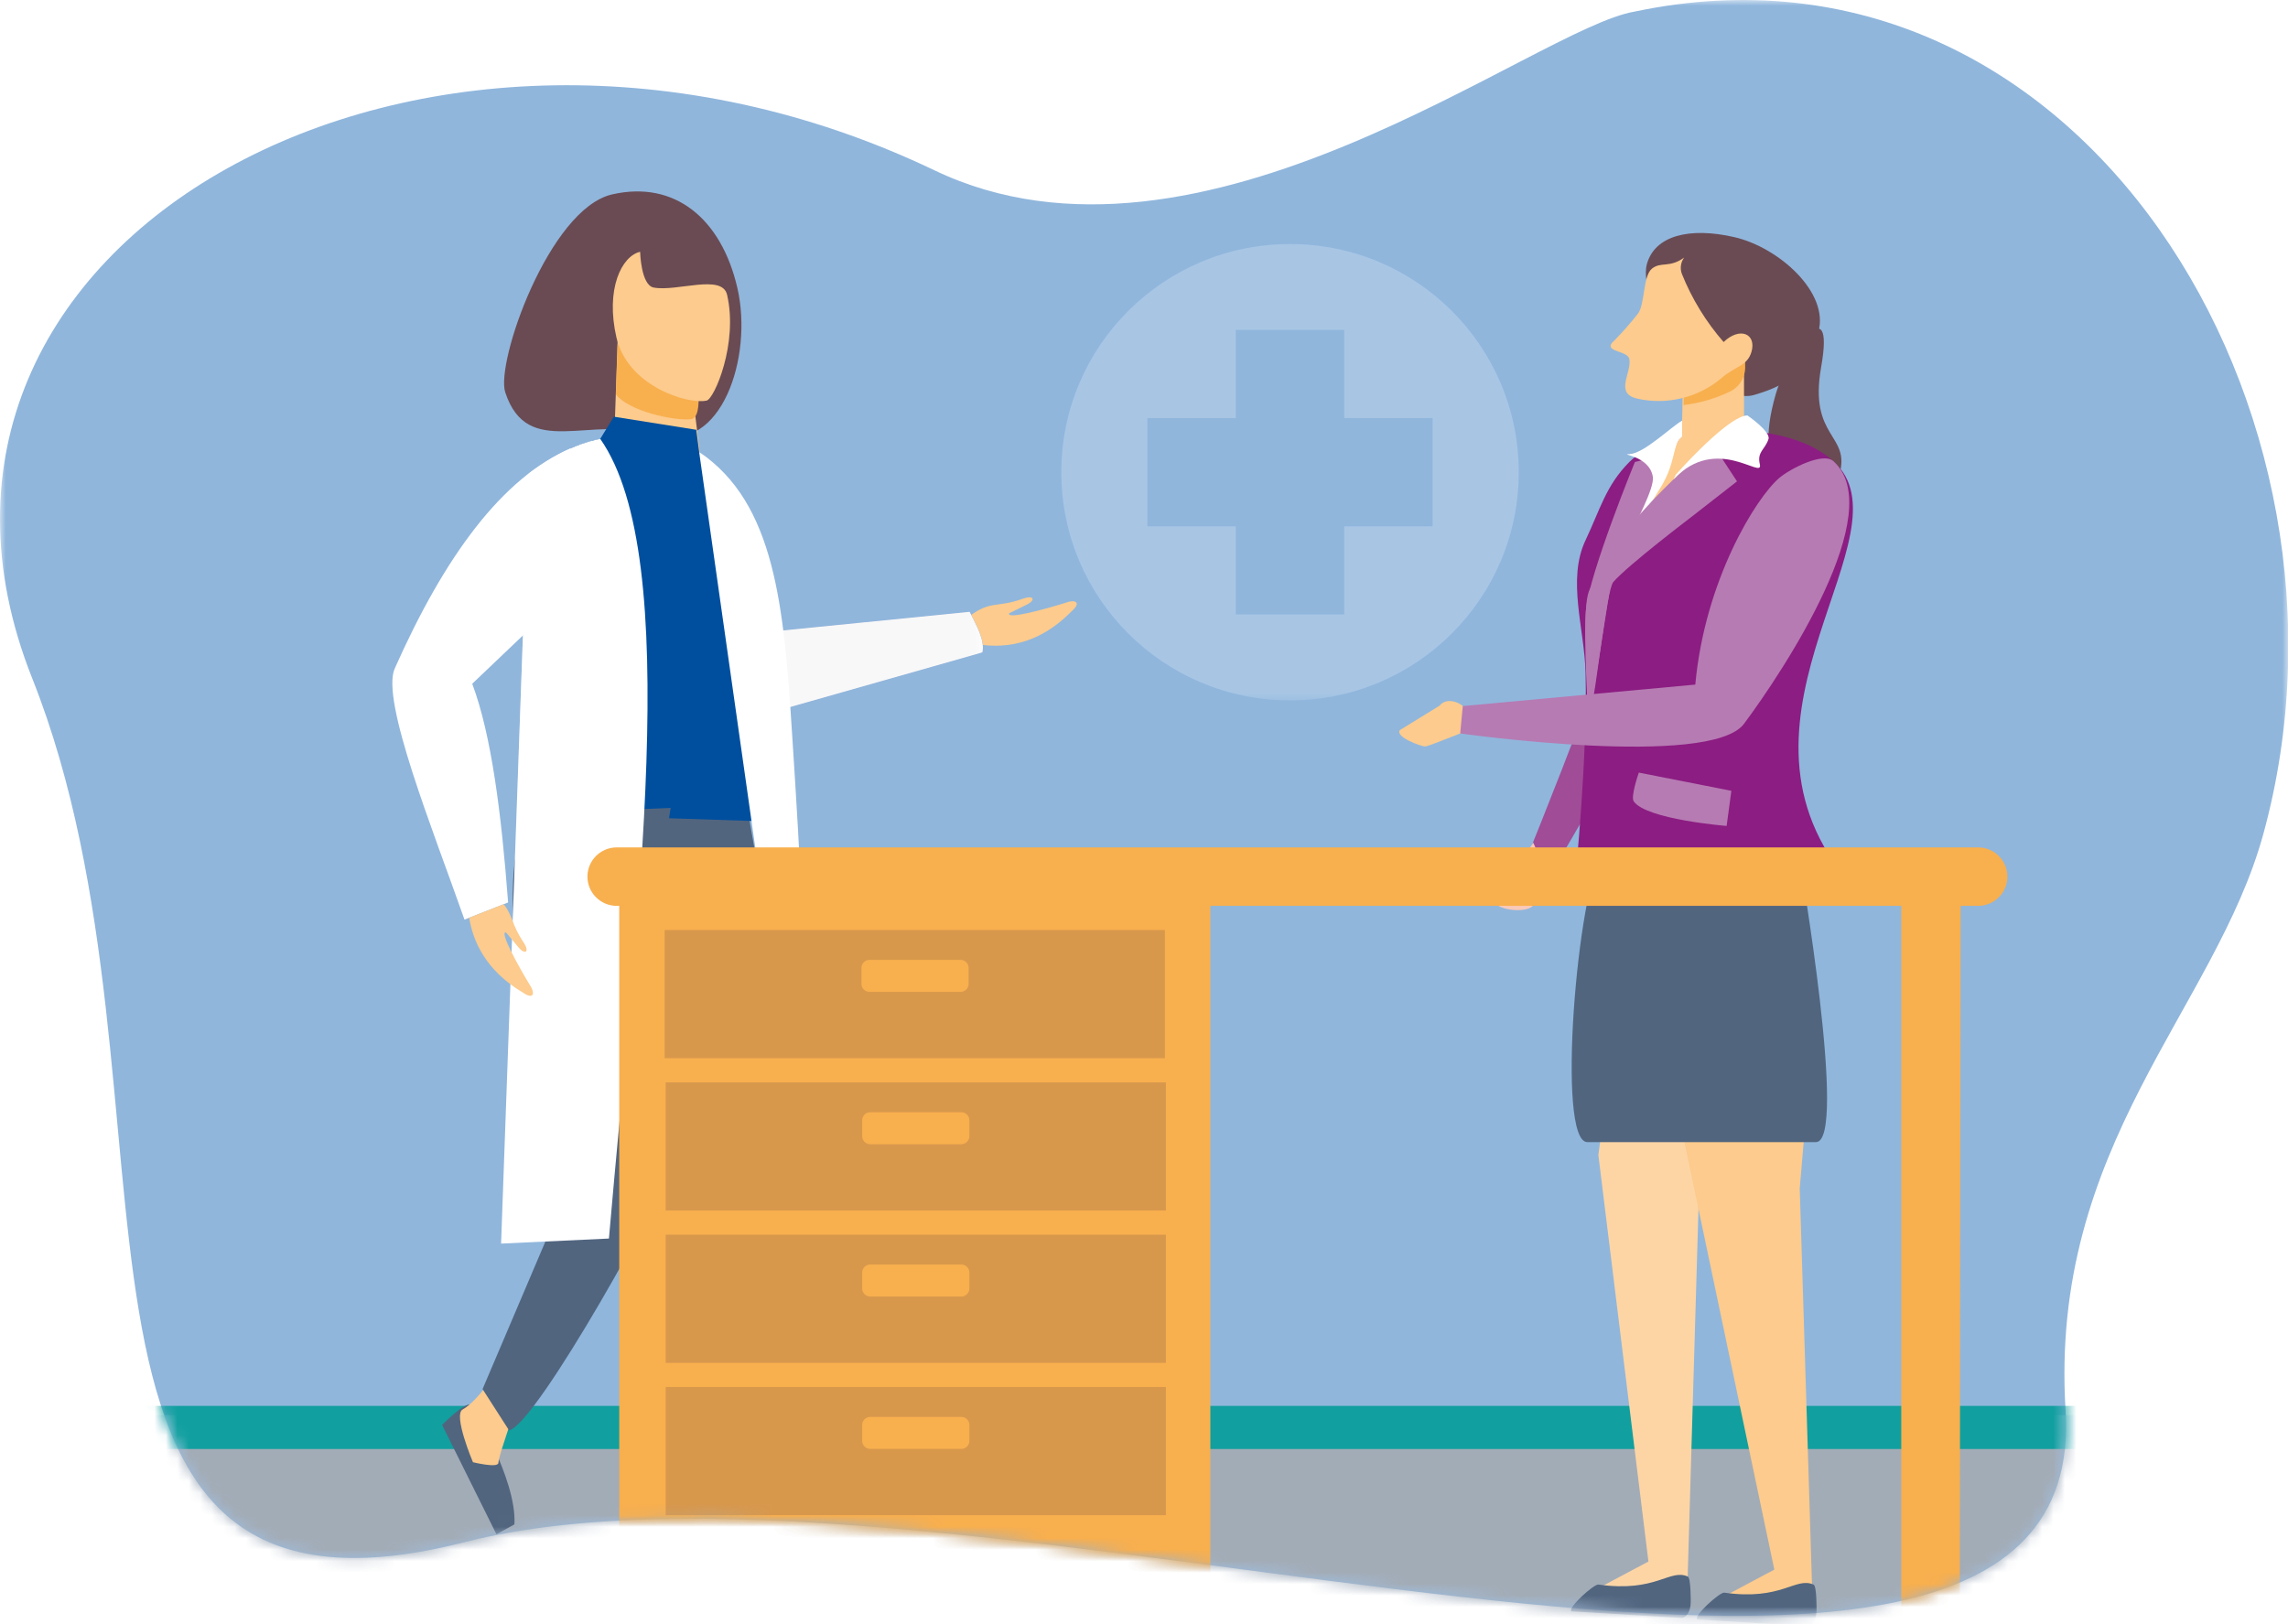 <svg width="200" height="142" viewBox="0 0 200 142" fill="none" xmlns="http://www.w3.org/2000/svg">
    <mask id="mask0_233_2261" style="mask-type:luminance" maskUnits="userSpaceOnUse" x="0" y="0" width="201" height="166">
        <path d="M200.03 0H0V165.454H200.03V0Z" fill="white"/>
    </mask>
    <g mask="url(#mask0_233_2261)">
        <g filter="url(#filter0_d_233_2261)">
            <rect x="-40" y="88" width="280" height="229" rx="3" fill="white"/>
        </g>
        <path d="M2.814 59.305C17.398 96.016 0.534 145.074 40.561 134.856C83.669 123.854 182.986 162.417 180.557 123.317C179.115 100.127 193.646 88.244 197.846 72.915C207.968 35.966 181.731 -7.167 142.913 1.009C134.235 2.436 104.975 26.035 81.681 14.89C37.258 -6.364 -12.45 20.889 2.814 59.307" fill="#90B6DC"/>
    </g>
    <mask id="mask1_233_2261" style="mask-type:luminance" maskUnits="userSpaceOnUse" x="-1" y="14" width="202" height="128">
        <path d="M113.842 14.193C103.49 17.944 92 19.825 81.681 14.888C81.184 14.65 80.685 14.418 80.187 14.193H20.83C8.311 20.819 0.058 31.862 -0.002 45.236V45.532C0.019 49.902 0.911 54.518 2.814 59.308C17.398 96.019 0.534 145.077 40.561 134.859C57.354 130.574 82.681 133.808 107.198 137.045C145.612 142.115 182.042 147.187 180.559 123.32C179.115 100.13 193.649 88.247 197.846 72.918C203.637 51.779 197.524 28.618 183.966 14.196H113.839L113.842 14.193Z" fill="white"/>
    </mask>
    <g mask="url(#mask1_233_2261)">
        <path d="M286.378 123.742H-119.574V194.488H286.378V123.742Z" fill="#CDDDF2"/>
    </g>
    <mask id="mask2_233_2261" style="mask-type:luminance" maskUnits="userSpaceOnUse" x="-1" y="14" width="202" height="128">
        <path d="M113.842 14.193C103.49 17.944 92 19.825 81.681 14.888C81.184 14.65 80.685 14.418 80.187 14.193H20.83C8.311 20.819 0.058 31.862 -0.002 45.236V45.532C0.019 49.902 0.911 54.518 2.814 59.308C17.398 96.019 0.534 145.077 40.561 134.859C57.354 130.574 82.681 133.808 107.198 137.045C145.612 142.115 182.042 147.187 180.559 123.32C179.115 100.13 193.649 88.247 197.846 72.918C203.637 51.779 197.524 28.618 183.966 14.196H113.839L113.842 14.193Z" fill="white"/>
    </mask>
    <g mask="url(#mask2_233_2261)">
        <g style="mix-blend-mode:multiply" opacity="0.4">
            <mask id="mask3_233_2261" style="mask-type:luminance" maskUnits="userSpaceOnUse" x="-120" y="123" width="407" height="72">
                <path d="M286.378 123.742H-119.574V194.488H286.378V123.742Z" fill="white"/>
            </mask>
            <g mask="url(#mask3_233_2261)">
                <mask id="mask4_233_2261" style="mask-type:luminance" maskUnits="userSpaceOnUse" x="-120" y="123" width="407" height="72">
                    <path d="M286.378 123.742H-119.574V194.488H286.378V123.742Z" fill="white"/>
                </mask>
                <g mask="url(#mask4_233_2261)">
                    <path d="M286.378 123.742H-119.574V194.488H286.378V123.742Z" fill="#616160"/>
                </g>
            </g>
        </g>
        <path d="M286.378 122.928H-119.574V126.697H286.378V122.928Z" fill="#119F9F"/>
        <path d="M130.681 78.858C130.835 79.569 133.432 79.897 134.005 79.181C135.458 77.357 135.239 75.908 135.458 75.784L134.276 73.728C134.005 73.258 133.692 74.777 131.86 76.004C131.384 76.32 130.173 76.497 130.681 78.858Z" fill="#F9C9B9"/>
        <path d="M122.353 63.845C121.989 64.476 124.201 65.245 124.546 65.27C124.87 65.293 127.868 63.983 128.118 63.983V62.154C128.118 61.611 126.534 60.799 125.833 61.703L122.353 63.847V63.845Z" fill="#FCCB8D"/>
        <path d="M140.057 139.913L147.459 140.057L148.848 92.807L140.866 92.546L139.717 100.988L144.094 136.538L139.717 138.865L140.057 139.913Z" fill="#FDD5A5"/>
        <path d="M139.72 138.55C144.777 139.27 145.938 137.141 147.536 137.85C147.814 137.974 147.791 140.098 147.791 140.098C147.791 140.857 147.419 141.474 146.961 141.474L137.354 140.894C137.014 140.587 139.336 138.492 139.722 138.55" fill="#51657F"/>
        <path d="M151.06 140.621L158.46 140.766L157.32 103.915L158.212 93.461L145.062 93.849L147.026 98.852L155.097 137.245L150.72 139.573L151.06 140.621Z" fill="#FCCB8D"/>
        <path d="M143.963 23.076C144.66 20.594 147.687 19.837 151.598 20.733C155.508 21.633 159.91 25.592 158.952 29.013C157.991 32.431 156.464 33.617 153.329 34.534C149.492 35.658 143.002 26.494 143.963 23.076Z" fill="#6A4B53"/>
        <path d="M160.794 41.453C159.806 44.969 157.217 44.768 156.013 42.763C154.378 40.037 154.215 38.058 155.201 34.539C156.187 31.022 160.47 24.869 159.192 32.093C158.086 38.342 161.783 37.936 160.794 41.453Z" fill="#6A4B53"/>
        <path d="M135.378 76.721C135.378 76.721 141.776 66.031 142.778 63.288C144.849 57.617 145.238 40.395 145.238 40.395L142.217 41.306C142.217 41.306 140.838 54.212 139.624 58.757C138.838 61.698 134.008 73.647 134.008 73.647L135.378 76.719V76.721Z" fill="#A04C97"/>
        <path d="M138.754 99.864H158.735C161.574 99.864 157.301 75.123 157.301 75.123C157.301 71.133 143.241 70.083 140.101 74.512C137.901 77.616 135.997 99.864 138.754 99.864Z" fill="#51657F"/>
        <path d="M137.701 76.722H161.294C149.687 62.409 167.255 46.647 160.269 40.332C155.816 36.306 145.577 37.216 142.423 40.396C140.372 42.463 139.869 44.555 138.6 47.227C136.954 50.694 138.51 54.979 138.6 58.842C138.777 66.27 137.703 76.722 137.703 76.722" fill="#8C1D82"/>
        <path d="M152.452 30.623L147.091 34.282L147.008 38.175C146.566 38.074 143.93 45.02 143.93 45.02L152.449 37.686V30.623H152.452Z" fill="#FCCB8D"/>
        <path d="M147.271 29.433C147.271 29.433 150.501 29.793 152.55 30.956C152.55 31.151 152.552 31.857 152.55 32.192C152.522 33.108 151.963 33.924 151.12 34.282C149.871 34.87 148.538 35.253 147.168 35.415C147.177 33.883 147.271 29.433 147.271 29.433Z" fill="#F8AF4E"/>
        <path d="M153.102 30.756C152.746 32.02 151.644 32.038 150.509 33.038C148.47 34.768 145.734 35.442 143.123 34.86C141.1 34.394 142.633 32.635 142.428 31.41C142.293 30.6 139.911 30.797 141.136 29.751C141.847 29.026 142.518 28.262 143.146 27.464C143.815 26.67 143.582 24.151 144.403 23.488C145.18 22.857 145.925 23.456 147.215 22.523C146.916 22.931 146.84 23.461 147.012 23.936C147.886 26.117 149.12 28.136 150.665 29.907C152.074 28.556 153.55 29.166 153.104 30.756" fill="#FCCB8D"/>
        <path d="M138.87 63.285C138.87 63.285 138.387 55.774 138.635 53.285C138.96 50.037 142.911 40.395 142.911 40.395L145.921 39.661L140.953 50.037L138.87 63.285Z" fill="#B67BB3"/>
        <path d="M142.3 47.227C142.927 45.738 144.651 42.692 144.477 41.676C144.153 39.772 141.394 39.746 142.461 39.703C143.704 39.652 146.127 37.276 147.042 36.78C147.033 37.056 147.042 38.177 147.042 38.177C146.173 38.799 146.537 40.338 145.219 42.527C143.999 44.552 142.3 47.227 142.3 47.227Z" fill="white"/>
        <path d="M138.922 51.623C138.448 52.724 138.637 55.954 138.637 55.954L139.09 61.879C139.483 60.774 140.411 51.602 141.023 50.891C142.271 49.437 147.919 45.147 147.919 45.147L151.837 42.089L149.74 38.895C149.74 38.895 141.77 45.025 138.922 51.625" fill="#B67BB3"/>
        <path d="M146.293 41.91C150.059 37.895 154.174 42.038 153.831 40.595C153.571 39.496 154.289 39.318 154.588 38.393C154.801 37.732 152.748 36.326 152.748 36.326C151.365 36.322 147.896 39.905 146.489 41.506L146.291 41.91H146.293Z" fill="white"/>
        <path d="M142.809 70.073C143.924 71.661 150.929 72.218 150.929 72.218L151.343 69.147L143.255 67.555C143.255 67.555 142.515 69.649 142.809 70.071" fill="#B67BB3"/>
        <path d="M127.639 64.134L127.866 61.737L148.19 59.86C149.029 50.689 153.535 43.476 155.544 41.779C156.455 41.008 159.342 39.489 160.271 40.329C165.098 44.692 155.97 58.557 152.452 63.283C149.519 67.224 127.641 64.132 127.641 64.132" fill="#B67BB3"/>
        <path d="M150.72 139.258C155.777 139.979 156.938 137.85 158.536 138.559C158.814 138.683 158.791 140.807 158.791 140.807C158.791 141.566 158.419 142.183 157.961 142.183L148.354 141.603C148.014 141.296 150.336 139.203 150.722 139.258" fill="#51657F"/>
    </g>
    <mask id="mask5_233_2261" style="mask-type:luminance" maskUnits="userSpaceOnUse" x="-1" y="14" width="202" height="128">
        <path d="M113.842 14.193C103.49 17.944 92 19.825 81.681 14.888C81.184 14.65 80.685 14.418 80.187 14.193H20.83C8.311 20.819 0.058 31.862 -0.002 45.236V45.532C0.019 49.902 0.911 54.518 2.814 59.308C17.398 96.019 0.534 145.077 40.561 134.859C57.354 130.574 82.681 133.808 107.198 137.045C145.612 142.115 182.042 147.187 180.559 123.32C179.115 100.13 193.649 88.247 197.846 72.918C203.637 51.779 197.524 28.618 183.966 14.196H113.839L113.842 14.193Z" fill="white"/>
    </mask>
    <g mask="url(#mask5_233_2261)">
        <g style="mix-blend-mode:multiply" opacity="0.25">
            <mask id="mask6_233_2261" style="mask-type:luminance" maskUnits="userSpaceOnUse" x="57" y="80" width="5" height="15">
                <path d="M61.423 80.83H57.48V94.532H61.423V80.83Z" fill="white"/>
            </mask>
            <g mask="url(#mask6_233_2261)">
                <mask id="mask7_233_2261" style="mask-type:luminance" maskUnits="userSpaceOnUse" x="57" y="80" width="5" height="15">
                    <path d="M61.423 80.83H57.48V94.532H61.423V80.83Z" fill="white"/>
                </mask>
                <g mask="url(#mask7_233_2261)">
                    <path d="M57.48 88.095C59.161 77.212 64.483 77.93 59.018 94.534C58.458 92.653 57.952 90.467 57.48 88.095Z" fill="#4B5268"/>
                </g>
            </g>
        </g>
        <path d="M84.58 56.156C86.764 56.677 90.24 56.939 93.668 53.452C94.562 52.676 94.022 52.36 93.068 52.729C91.249 53.298 87.93 54.188 88.222 53.621L89.819 52.837C90.539 52.454 90.355 52.004 89.41 52.351C86.955 53.236 86.571 52.355 84.307 54.218L84.58 56.159V56.156Z" fill="#FCCB8D"/>
        <path d="M57.947 47.953L67.513 55.218L84.761 53.497C85.34 54.706 86.108 55.938 85.878 57.044L62.653 63.644L57.947 47.95V47.953Z" fill="#567ABC"/>
        <path d="M57.947 47.953L67.513 55.218L84.761 53.497C85.34 54.706 86.108 55.938 85.878 57.044L62.653 63.644L57.947 47.95V47.953Z" fill="white"/>
        <g opacity="0.5">
            <mask id="mask8_233_2261" style="mask-type:luminance" maskUnits="userSpaceOnUse" x="57" y="47" width="29" height="17">
                <path d="M85.92 47.952H57.947V63.646H85.92V47.952Z" fill="white"/>
            </mask>
            <g mask="url(#mask8_233_2261)">
                <mask id="mask9_233_2261" style="mask-type:luminance" maskUnits="userSpaceOnUse" x="57" y="47" width="29" height="17">
                    <path d="M85.92 47.952H57.947V63.646H85.92V47.952Z" fill="white"/>
                </mask>
                <g mask="url(#mask9_233_2261)">
                    <path d="M57.947 47.953L67.513 55.218L84.761 53.497C85.34 54.706 86.108 55.938 85.878 57.044L62.653 63.644L57.947 47.95V47.953Z" fill="#F2F2F2"/>
                </g>
            </g>
        </g>
        <g style="mix-blend-mode:multiply" opacity="0.2">
            <mask id="mask10_233_2261" style="mask-type:luminance" maskUnits="userSpaceOnUse" x="52" y="36" width="10" height="4">
                <path d="M61.111 36.435H52.467V39.518H61.111V36.435Z" fill="white"/>
            </mask>
            <g mask="url(#mask10_233_2261)">
                <mask id="mask11_233_2261" style="mask-type:luminance" maskUnits="userSpaceOnUse" x="52" y="36" width="10" height="4">
                    <path d="M61.113 36.435H52.467V39.518H61.113V36.435Z" fill="white"/>
                </mask>
                <g mask="url(#mask11_233_2261)">
                    <path d="M60.858 37.579L53.655 36.435L52.467 38.373L61.113 39.518L60.858 37.579Z" fill="#119F9F"/>
                </g>
            </g>
        </g>
        <path d="M65.466 129.911L61.622 129.975C61.622 129.975 59.321 92.014 57.799 87.089C55.137 78.472 56.321 70.319 56.321 70.319L65.231 70.168C65.231 70.168 69.045 90.578 69.109 99.465C69.155 105.92 65.466 129.909 65.466 129.909" fill="#51657F"/>
        <path d="M44.168 34.314C46.115 40.201 51.524 36.248 57.51 38.008C63.037 39.632 65.853 31.227 64.457 25.182C63.062 19.137 58.994 15.738 53.5 17C48.006 18.261 43.301 31.699 44.166 34.314" fill="#6A4B53"/>
        <path d="M53.488 44.321L61.495 42.215L59.909 29.256L53.994 29.655L53.488 44.321Z" fill="#FCCB8D"/>
        <path d="M60.79 32.218C60.79 32.218 56.507 30.13 53.983 30.114C53.983 30.114 53.928 32.195 53.836 34.484C54.956 35.941 58.843 36.804 60.388 36.654C61.638 36.533 60.788 32.218 60.788 32.218" fill="#F8AF4E"/>
        <path d="M53.888 29.529C52.904 25.267 54.345 22.386 55.955 22.017C55.955 22.017 56.021 24.932 57.141 25.143C59.168 25.526 63.125 23.912 63.557 25.776C64.541 30.039 62.433 34.875 61.773 35.026C60.164 35.395 54.874 33.792 53.89 29.529" fill="#FCCB8D"/>
        <g opacity="0.5">
            <mask id="mask12_233_2261" style="mask-type:luminance" maskUnits="userSpaceOnUse" x="44" y="50" width="8" height="29">
                <path d="M51.35 50.528H44.904V78.066H51.35V50.528Z" fill="white"/>
            </mask>
            <g mask="url(#mask12_233_2261)">
                <mask id="mask13_233_2261" style="mask-type:luminance" maskUnits="userSpaceOnUse" x="44" y="50" width="8" height="29">
                    <path d="M51.35 50.528H44.904V78.066H51.35V50.528Z" fill="white"/>
                </mask>
                <g mask="url(#mask13_233_2261)">
                    <path d="M45.711 55.568L51.35 50.53C51.362 61.454 47.819 73.298 44.904 78.068L45.711 55.568Z" fill="#F2F2F2"/>
                </g>
            </g>
        </g>
        <path d="M47.032 54.307C50.398 62.382 47.931 66.048 46.494 71.155L66.041 71.795C64.595 64.468 65.26 61.524 65.434 57.583C65.689 51.809 69.363 46.498 61.115 39.518L60.86 37.579L53.655 36.435L52.469 38.373C51.581 38.563 50.712 38.846 49.862 39.213" fill="#004F9F"/>
        <path d="M61.113 39.517C67.766 44.008 68.529 53.028 69.247 64.292C69.918 74.808 70.796 87.278 69.672 99.845L61.113 39.517Z" fill="white"/>
        <path d="M44.968 133.288C45.186 129.255 41.154 122.813 41.154 122.813C40.533 122.636 38.648 124.598 38.648 124.598L43.396 134.155L44.97 133.288H44.968Z" fill="#51657F"/>
        <path d="M41.342 127.853C41.342 127.853 39.581 123.701 40.446 123.238C41.685 122.572 43.492 119.884 43.492 119.884L45.712 120.21C45.221 123.167 43.643 126.924 43.565 127.915C43.526 128.395 41.34 127.853 41.34 127.853" fill="#FCCB8D"/>
        <path d="M72.276 132.02C70.301 130.574 62.03 131.451 62.03 131.451C61.623 131.997 61.609 134.701 61.609 134.701L72.347 134.731C72.347 134.731 72.977 132.533 72.276 132.02Z" fill="#5E5E7D"/>
        <path d="M66.265 133.373C66.265 133.373 62.102 133.394 62.084 132.334C62.054 130.818 62.224 128.48 62.224 128.48C62.224 128.48 65.169 128.095 65.217 128.98C65.366 131.751 66.468 130.682 67.251 131.178C67.631 131.416 66.267 133.375 66.267 133.375" fill="#FFECB3"/>
        <path d="M44.501 125.073L42.182 121.46L51.871 98.699C51.871 98.699 45.747 88.61 44.977 81.363C44.297 74.963 45.989 71.164 45.989 71.164L58.628 70.645C58.628 70.645 58.057 73.001 57.972 81.888C57.943 84.999 60.15 95.763 58.901 101.493C58.405 103.778 46.961 124.482 44.501 125.071" fill="#51657F"/>
        <path d="M52.468 38.373C59.782 48.799 55.661 80.088 53.228 108.295L43.801 108.738L46.219 41.394C48.072 40.068 50.015 38.864 52.468 38.373Z" fill="white"/>
        <path d="M49.861 39.212C43.909 41.786 38.877 48.606 34.5 58.463C33.274 61.258 37.835 72.528 40.601 80.406L44.415 78.908C43.833 71.186 42.966 64.29 41.279 59.785L47.031 54.304" fill="white"/>
        <path d="M41.014 80.245C41.345 82.305 42.455 84.856 45.692 86.779C46.657 87.462 46.839 86.864 46.253 86.026C45.269 84.397 43.616 81.39 44.237 81.537L45.379 82.899C45.922 83.507 46.317 83.223 45.756 82.388C44.69 80.782 44.832 80.046 44.025 79.061" fill="#FCCB8D"/>
        <path d="M167.713 142.03H166.195V76.65H171.386L171.308 142.03H167.713Z" fill="#F8AF4E"/>
        <path d="M105.8 76.65H54.129V142.03H105.8V76.65Z" fill="#F8AF4E"/>
        <path d="M53.851 74.096H172.969C174.382 74.128 175.502 75.3 175.47 76.711C175.438 78.076 174.336 79.175 172.969 79.207H53.851C52.438 79.172 51.318 78.002 51.35 76.592C51.383 75.227 52.484 74.128 53.851 74.096Z" fill="#F8AF4E"/>
        <path d="M101.828 81.318H58.1V92.527H101.828V81.318Z" fill="#D8984C"/>
        <path d="M76.005 83.93H83.966C84.356 83.93 84.671 84.246 84.671 84.634V86.022C84.671 86.412 84.354 86.726 83.966 86.726H76.005C75.614 86.726 75.299 86.409 75.299 86.022V84.634C75.299 84.244 75.616 83.93 76.005 83.93Z" fill="#F8AF4E"/>
        <path d="M101.916 94.639H58.188V105.847H101.916V94.639Z" fill="#D8984C"/>
        <path d="M76.069 97.251H84.03C84.421 97.251 84.736 97.568 84.736 97.955V99.343C84.736 99.733 84.418 100.047 84.03 100.047H76.069C75.678 100.047 75.363 99.731 75.363 99.343V97.955C75.363 97.565 75.68 97.251 76.069 97.251Z" fill="#F8AF4E"/>
        <path d="M101.916 107.96H58.188V119.169H101.916V107.96Z" fill="#D8984C"/>
        <path d="M76.069 110.569H84.03C84.421 110.569 84.736 110.886 84.736 111.274V112.661C84.736 113.051 84.418 113.366 84.03 113.366H76.069C75.678 113.366 75.363 113.049 75.363 112.661V111.274C75.363 110.884 75.68 110.569 76.069 110.569Z" fill="#F8AF4E"/>
        <path d="M101.916 121.278H58.188V132.487H101.916V121.278Z" fill="#D8984C"/>
        <path d="M76.069 123.892H84.03C84.421 123.892 84.736 124.208 84.736 124.596V125.984C84.736 126.374 84.418 126.688 84.03 126.688H76.069C75.678 126.688 75.363 126.371 75.363 125.984V124.596C75.363 124.206 75.68 123.892 76.069 123.892Z" fill="#F8AF4E"/>
        <path d="M67.157 136.507H91.925C92.316 136.507 92.63 136.823 92.63 137.211V138.599C92.63 138.989 92.313 139.303 91.925 139.303H67.157C66.766 139.303 66.451 138.987 66.451 138.599V137.211C66.451 136.821 66.768 136.507 67.157 136.507Z" fill="#D8984C"/>
    </g>
    <g opacity="0.3">
        <mask id="mask14_233_2261" style="mask-type:luminance" maskUnits="userSpaceOnUse" x="90" y="19" width="45" height="43">
            <path d="M134.827 19.733H90.703V61.471H134.827V19.733Z" fill="white"/>
        </mask>
        <g mask="url(#mask14_233_2261)">
            <path d="M112.765 21.339C101.723 21.339 92.772 30.272 92.772 41.29C92.772 52.308 101.723 61.241 112.765 61.241C123.806 61.241 132.758 52.308 132.758 41.29C132.758 30.272 123.806 21.339 112.765 21.339ZM100.296 46.023V36.555H108.02V28.847H117.507V36.555H125.231V46.023H117.507V53.73H108.02V46.023H100.296Z" fill="#E1EBF9"/>
        </g>
    </g>
    <defs>
        <filter id="filter0_d_233_2261" x="-60" y="69" width="320" height="269" filterUnits="userSpaceOnUse" color-interpolation-filters="sRGB">
            <feFlood flood-opacity="0" result="BackgroundImageFix"/>
            <feColorMatrix in="SourceAlpha" type="matrix" values="0 0 0 0 0 0 0 0 0 0 0 0 0 0 0 0 0 0 127 0" result="hardAlpha"/>
            <feOffset dy="1"/>
            <feGaussianBlur stdDeviation="10"/>
            <feComposite in2="hardAlpha" operator="out"/>
            <feColorMatrix type="matrix" values="0 0 0 0 0 0 0 0 0 0.314 0 0 0 0 0.627 0 0 0 0.2 0"/>
            <feBlend mode="normal" in2="BackgroundImageFix" result="effect1_dropShadow_233_2261"/>
            <feBlend mode="normal" in="SourceGraphic" in2="effect1_dropShadow_233_2261" result="shape"/>
        </filter>
    </defs>
</svg>
